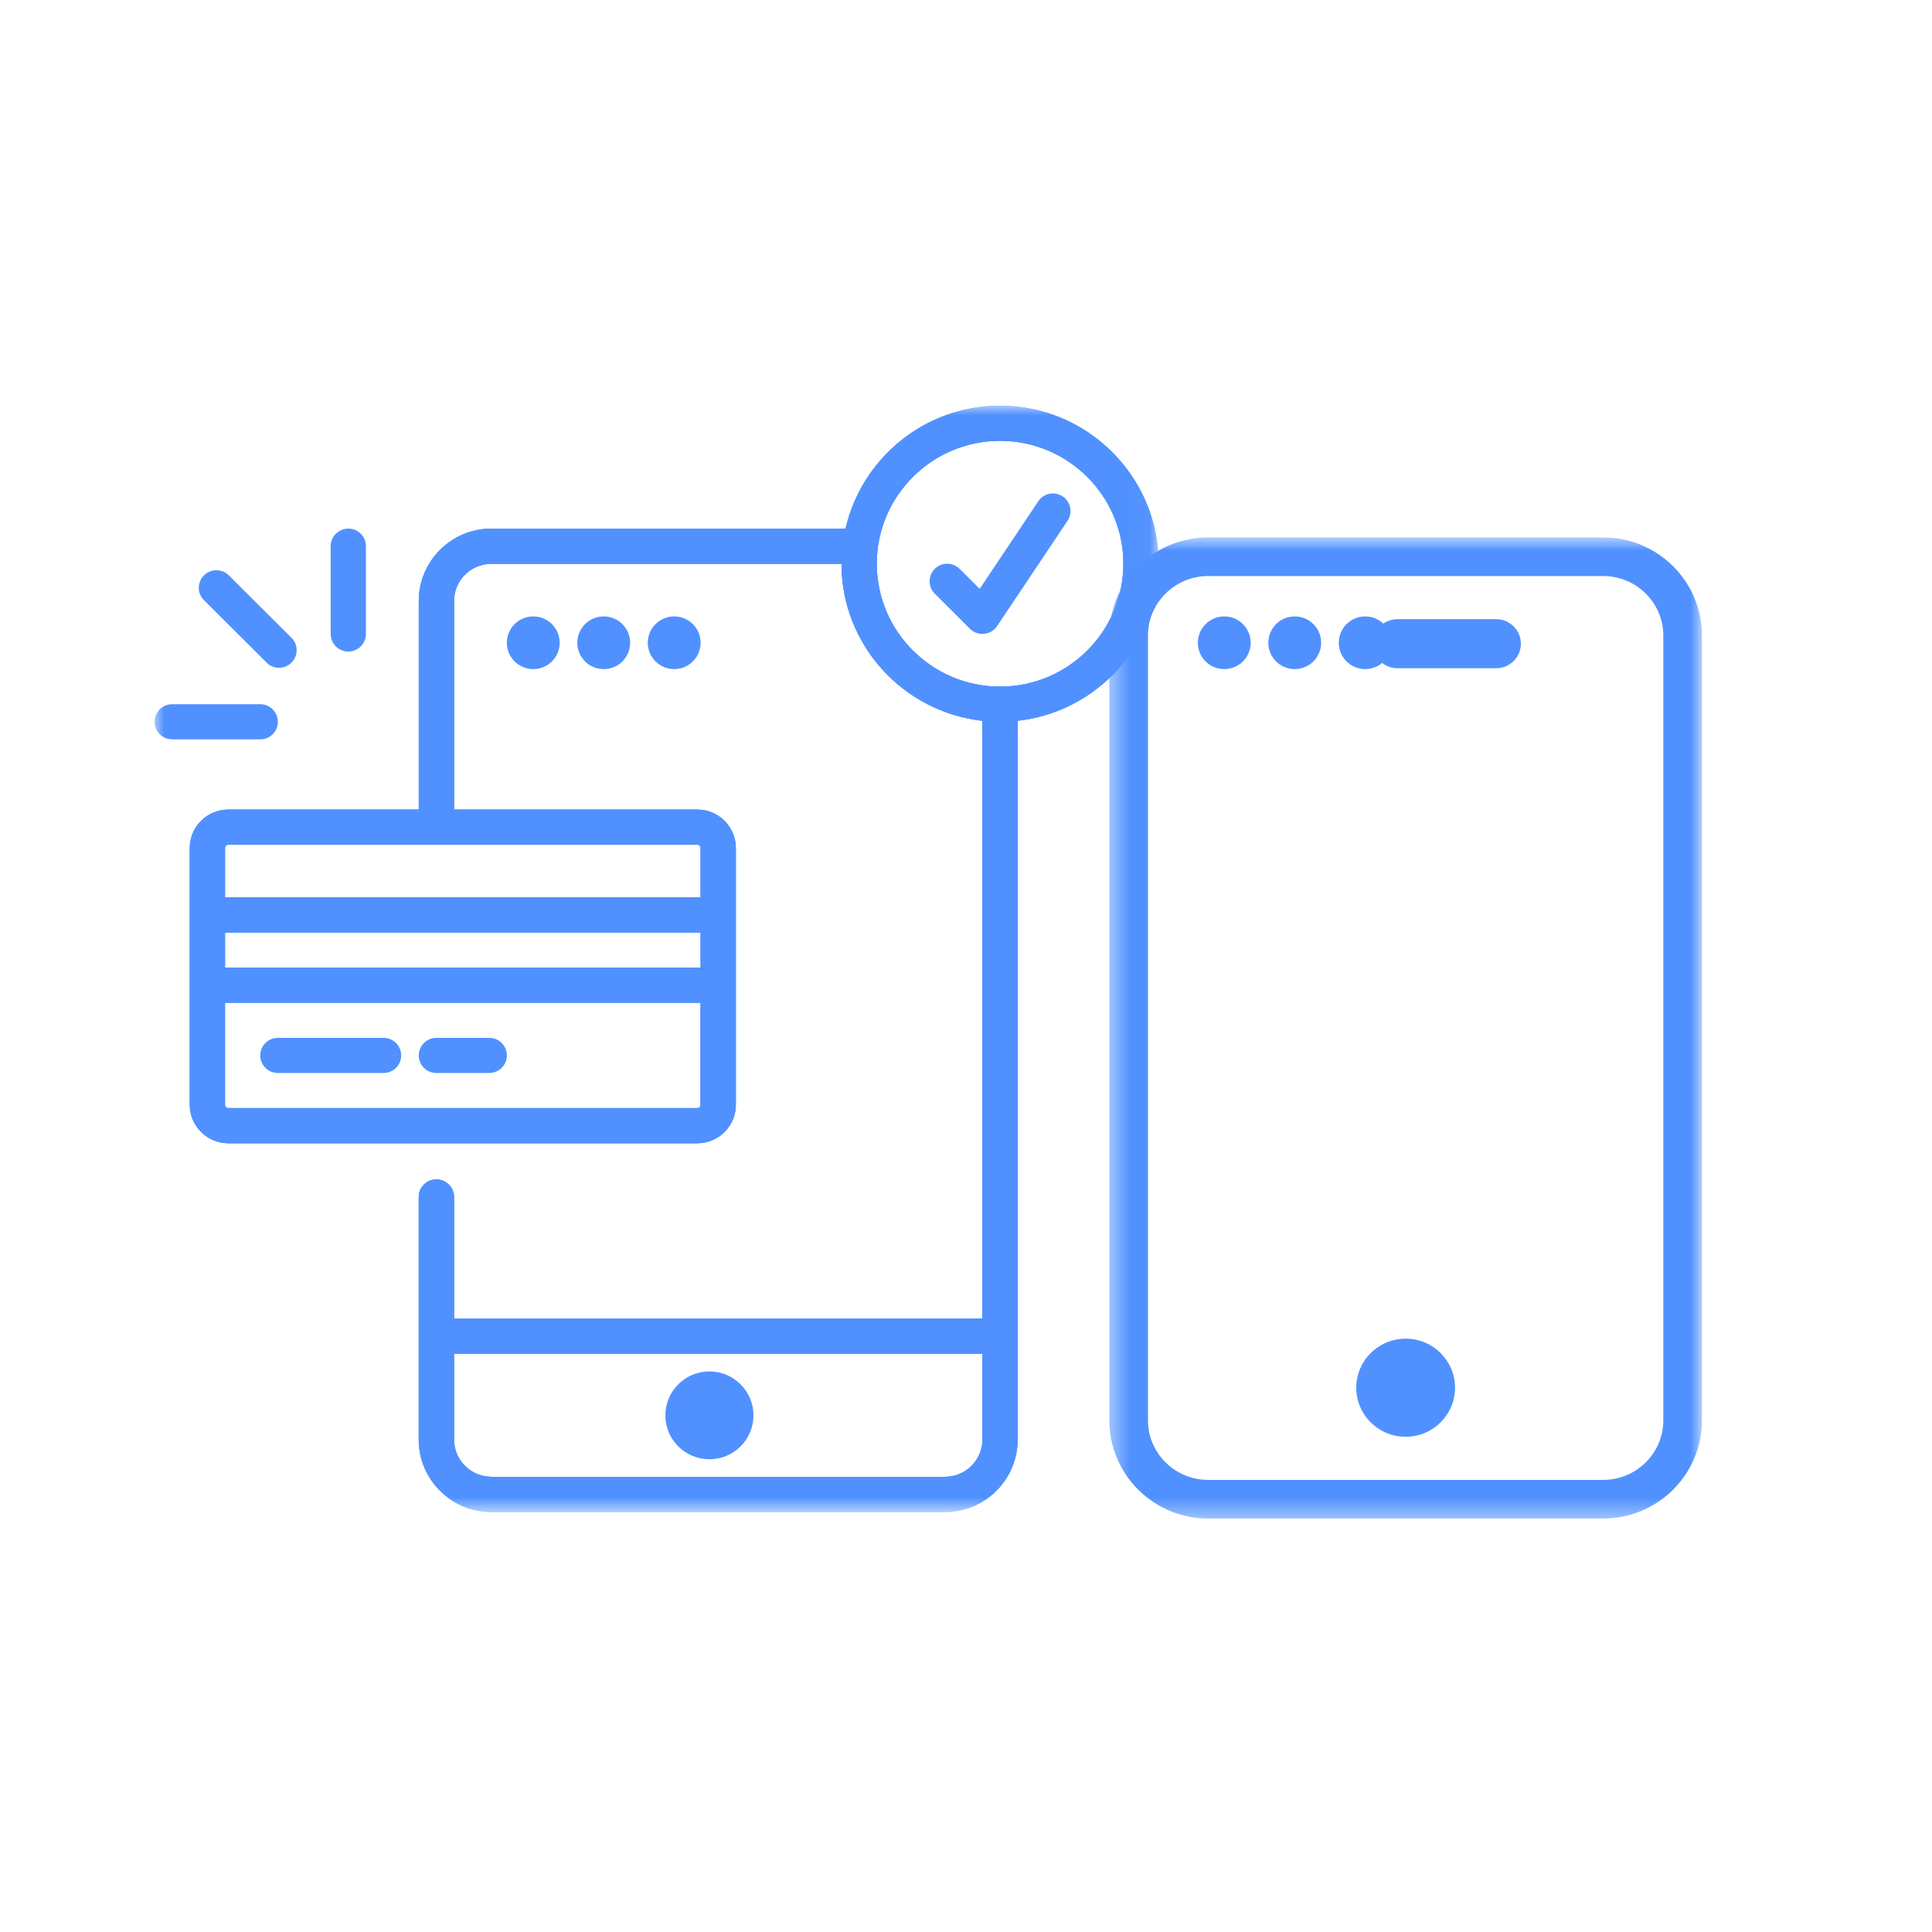 <svg width="100" height="100" viewBox="0 0 100 100" fill="none" xmlns="http://www.w3.org/2000/svg">
<mask id="mask0_2231_232" style="mask-type:luminance" maskUnits="userSpaceOnUse" x="8" y="21" width="52" height="58">
<path d="M59.968 21H8V78.258H59.968V21Z" fill="white"/>
</mask>
<g mask="url(#mask0_2231_232)">
<path d="M36.719 75.531C37.978 75.531 38.999 74.514 38.999 73.259C38.999 72.004 37.978 70.986 36.719 70.986C35.46 70.986 34.44 72.004 34.44 73.259C34.44 74.514 35.46 75.531 36.719 75.531Z" fill="#5091FF"/>
<path d="M27.602 34.633C28.357 34.633 28.969 34.023 28.969 33.27C28.969 32.517 28.357 31.906 27.602 31.906C26.846 31.906 26.234 32.517 26.234 33.27C26.234 34.023 26.846 34.633 27.602 34.633Z" fill="#5091FF"/>
<path d="M31.249 34.633C32.004 34.633 32.616 34.023 32.616 33.27C32.616 32.517 32.004 31.906 31.249 31.906C30.494 31.906 29.881 32.517 29.881 33.27C29.881 34.023 30.494 34.633 31.249 34.633Z" fill="#5091FF"/>
<path d="M34.896 34.633C35.651 34.633 36.264 34.023 36.264 33.27C36.264 32.517 35.651 31.906 34.896 31.906C34.141 31.906 33.529 32.517 33.529 33.27C33.529 34.023 34.141 34.633 34.896 34.633Z" fill="#5091FF"/>
<path d="M19.853 53.719H14.383C13.879 53.719 13.47 54.125 13.47 54.628C13.47 55.132 13.879 55.538 14.383 55.538H19.853C20.356 55.538 20.765 55.132 20.765 54.628C20.765 54.125 20.356 53.719 19.853 53.719Z" fill="#5091FF"/>
<path d="M25.323 53.719H22.588C22.084 53.719 21.676 54.125 21.676 54.628C21.676 55.132 22.084 55.538 22.588 55.538H25.323C25.827 55.538 26.235 55.132 26.235 54.628C26.235 54.125 25.827 53.719 25.323 53.719Z" fill="#5091FF"/>
<path d="M59.968 29.18C59.968 24.669 56.287 21 51.763 21C47.865 21 44.6 23.725 43.768 27.363H25.434C23.361 27.363 21.676 29.044 21.676 31.11V41.905H11.817C10.718 41.905 9.823 42.795 9.823 43.892V57.186C9.823 58.281 10.718 59.173 11.817 59.173H36.093C37.192 59.173 38.087 58.283 38.087 57.186V43.892C38.087 42.797 37.193 41.905 36.093 41.905H23.499V31.11C23.499 30.046 24.367 29.181 25.434 29.181H43.557C43.557 33.384 46.754 36.854 50.85 37.307V68.257H23.499V61.956C23.499 61.454 23.09 61.047 22.587 61.047C22.083 61.047 21.674 61.453 21.674 61.956V74.512C21.674 76.578 23.361 78.26 25.433 78.26H48.914C50.987 78.26 52.673 76.578 52.673 74.512V37.306C56.771 36.852 59.967 33.383 59.967 29.18H59.968ZM11.647 48.266H36.264V50.083H11.647V48.266ZM36.094 57.355H11.817C11.723 57.355 11.646 57.279 11.646 57.186V51.902H36.262V57.186C36.262 57.279 36.186 57.355 36.093 57.355H36.094ZM36.264 43.891V46.449H11.647V43.891C11.647 43.798 11.723 43.722 11.818 43.722H36.094C36.188 43.722 36.264 43.798 36.264 43.891ZM50.852 74.51C50.852 75.574 49.984 76.439 48.916 76.439H25.435C24.368 76.439 23.5 75.574 23.5 74.51V70.073H50.852V74.51ZM51.764 35.541C48.245 35.541 45.381 32.687 45.381 29.178C45.381 25.67 48.245 22.816 51.764 22.816C55.283 22.816 58.146 25.67 58.146 29.178C58.146 32.687 55.283 35.541 51.764 35.541Z" fill="#5091FF"/>
<path d="M59.968 29.18C59.968 24.669 56.287 21 51.763 21C47.865 21 44.6 23.725 43.768 27.363H25.434C23.361 27.363 21.676 29.044 21.676 31.11V41.905H11.817C10.718 41.905 9.823 42.795 9.823 43.892V57.186C9.823 58.281 10.718 59.173 11.817 59.173H36.093C37.192 59.173 38.087 58.283 38.087 57.186V43.892C38.087 42.797 37.193 41.905 36.093 41.905H23.499V31.11C23.499 30.046 24.367 29.181 25.434 29.181H43.557C43.557 33.384 46.754 36.854 50.85 37.307V68.257H23.499V61.956C23.499 61.454 23.09 61.047 22.587 61.047C22.083 61.047 21.674 61.453 21.674 61.956V74.512C21.674 76.578 23.361 78.26 25.433 78.26H48.914C50.986 78.26 52.673 76.578 52.673 74.512V37.306C56.771 36.852 59.967 33.383 59.967 29.18H59.968ZM11.647 48.266H36.264V50.083H11.647V48.266ZM36.094 57.355H11.817C11.723 57.355 11.646 57.279 11.646 57.186V51.902H36.262V57.186C36.262 57.279 36.186 57.355 36.093 57.355H36.094ZM36.264 43.891V46.449H11.647V43.891C11.647 43.798 11.723 43.722 11.818 43.722H36.094C36.188 43.722 36.264 43.798 36.264 43.891ZM50.852 74.51C50.852 75.574 49.984 76.439 48.916 76.439H25.435C24.368 76.439 23.5 75.574 23.5 74.51V70.073H50.852V74.51ZM51.764 35.541C48.245 35.541 45.381 32.687 45.381 29.178C45.381 25.67 48.245 22.816 51.764 22.816C55.283 22.816 58.146 25.67 58.146 29.178C58.146 32.687 55.283 35.541 51.764 35.541Z" fill="#5091FF"/>
<path d="M59.968 29.18C59.968 24.669 56.287 21 51.763 21C47.865 21 44.6 23.725 43.768 27.363H25.434C23.361 27.363 21.676 29.044 21.676 31.11V41.905H11.817C10.718 41.905 9.823 42.795 9.823 43.892V57.186C9.823 58.281 10.718 59.173 11.817 59.173H36.093C37.192 59.173 38.087 58.283 38.087 57.186V43.892C38.087 42.797 37.193 41.905 36.093 41.905H23.499V31.11C23.499 30.046 24.367 29.181 25.434 29.181H43.557C43.557 33.384 46.754 36.854 50.85 37.307V68.257H23.499V61.956C23.499 61.454 23.09 61.047 22.587 61.047C22.083 61.047 21.674 61.453 21.674 61.956V74.512C21.674 76.578 23.361 78.26 25.433 78.26H48.914C50.986 78.26 52.673 76.578 52.673 74.512V37.306C56.771 36.852 59.967 33.383 59.967 29.18H59.968ZM11.647 48.266H36.264V50.083H11.647V48.266ZM36.094 57.355H11.817C11.723 57.355 11.646 57.279 11.646 57.186V51.902H36.262V57.186C36.262 57.279 36.186 57.355 36.093 57.355H36.094ZM36.264 43.891V46.449H11.647V43.891C11.647 43.798 11.723 43.722 11.818 43.722H36.094C36.188 43.722 36.264 43.798 36.264 43.891ZM50.852 74.51C50.852 75.574 49.984 76.439 48.916 76.439H25.435C24.368 76.439 23.5 75.574 23.5 74.51V70.073H50.852V74.51ZM51.764 35.541C48.245 35.541 45.381 32.687 45.381 29.178C45.381 25.67 48.245 22.816 51.764 22.816C55.283 22.816 58.146 25.67 58.146 29.178C58.146 32.687 55.283 35.541 51.764 35.541Z" fill="#5091FF"/>
<path d="M53.739 25.948L50.709 30.479L49.671 29.445C49.315 29.089 48.737 29.089 48.382 29.445C48.027 29.8 48.026 30.375 48.382 30.729L50.205 32.547C50.378 32.718 50.61 32.813 50.85 32.813C50.88 32.813 50.91 32.812 50.94 32.809C51.211 32.782 51.457 32.634 51.609 32.408L55.256 26.955C55.535 26.537 55.423 25.974 55.004 25.694C54.582 25.416 54.018 25.528 53.739 25.946V25.948Z" fill="#5091FF"/>
<path d="M18.029 33.724C18.532 33.724 18.941 33.318 18.941 32.814V28.27C18.941 27.768 18.532 27.361 18.029 27.361C17.525 27.361 17.116 27.767 17.116 28.27V32.814C17.116 33.316 17.525 33.724 18.029 33.724Z" fill="#5091FF"/>
<path d="M14.383 37.359C14.383 36.858 13.974 36.45 13.47 36.45H8.912C8.409 36.45 8 36.856 8 37.359C8 37.863 8.409 38.269 8.912 38.269H13.47C13.974 38.269 14.383 37.863 14.383 37.359Z" fill="#5091FF"/>
<path d="M13.797 34.297C13.975 34.474 14.209 34.564 14.443 34.564C14.676 34.564 14.909 34.474 15.088 34.297C15.444 33.942 15.444 33.367 15.088 33.013L11.846 29.782C11.49 29.426 10.913 29.426 10.557 29.782C10.201 30.137 10.201 30.712 10.557 31.066L13.799 34.297H13.797Z" fill="#5091FF"/>
</g>
<mask id="mask1_2231_232" style="mask-type:luminance" maskUnits="userSpaceOnUse" x="57" y="27" width="32" height="52">
<path d="M88.093 27.816H57.419V78.599H88.093V27.816Z" fill="white"/>
</mask>
<g mask="url(#mask1_2231_232)">
<path d="M77.442 32.049H72.33C71.624 32.049 71.052 32.617 71.052 33.318C71.052 34.019 71.624 34.588 72.33 34.588H77.442C78.148 34.588 78.72 34.019 78.72 33.318C78.72 32.617 78.148 32.049 77.442 32.049Z" fill="#5091FF"/>
<path d="M62.532 28.816H82.981C85.254 28.816 87.093 30.653 87.093 32.895V73.521C87.093 75.762 85.254 77.599 82.981 77.599H62.532C60.259 77.599 58.419 75.762 58.419 73.521V32.895C58.419 30.653 60.259 28.816 62.532 28.816Z" stroke="#5091FF" stroke-width="2"/>
<path d="M72.756 74.367C74.168 74.367 75.312 73.23 75.312 71.828C75.312 70.425 74.168 69.289 72.756 69.289C71.344 69.289 70.2 70.425 70.2 71.828C70.2 73.23 71.344 74.367 72.756 74.367Z" fill="#5091FF"/>
<path d="M63.368 34.633C64.123 34.633 64.735 34.023 64.735 33.27C64.735 32.517 64.123 31.906 63.368 31.906C62.612 31.906 62 32.517 62 33.27C62 34.023 62.612 34.633 63.368 34.633Z" fill="#5091FF"/>
<path d="M67.015 34.633C67.77 34.633 68.382 34.023 68.382 33.27C68.382 32.517 67.77 31.906 67.015 31.906C66.26 31.906 65.647 32.517 65.647 33.27C65.647 34.023 66.26 34.633 67.015 34.633Z" fill="#5091FF"/>
<path d="M70.662 34.633C71.418 34.633 72.03 34.023 72.03 33.27C72.03 32.517 71.418 31.906 70.662 31.906C69.907 31.906 69.295 32.517 69.295 33.27C69.295 34.023 69.907 34.633 70.662 34.633Z" fill="#5091FF"/>
</g>
</svg>
